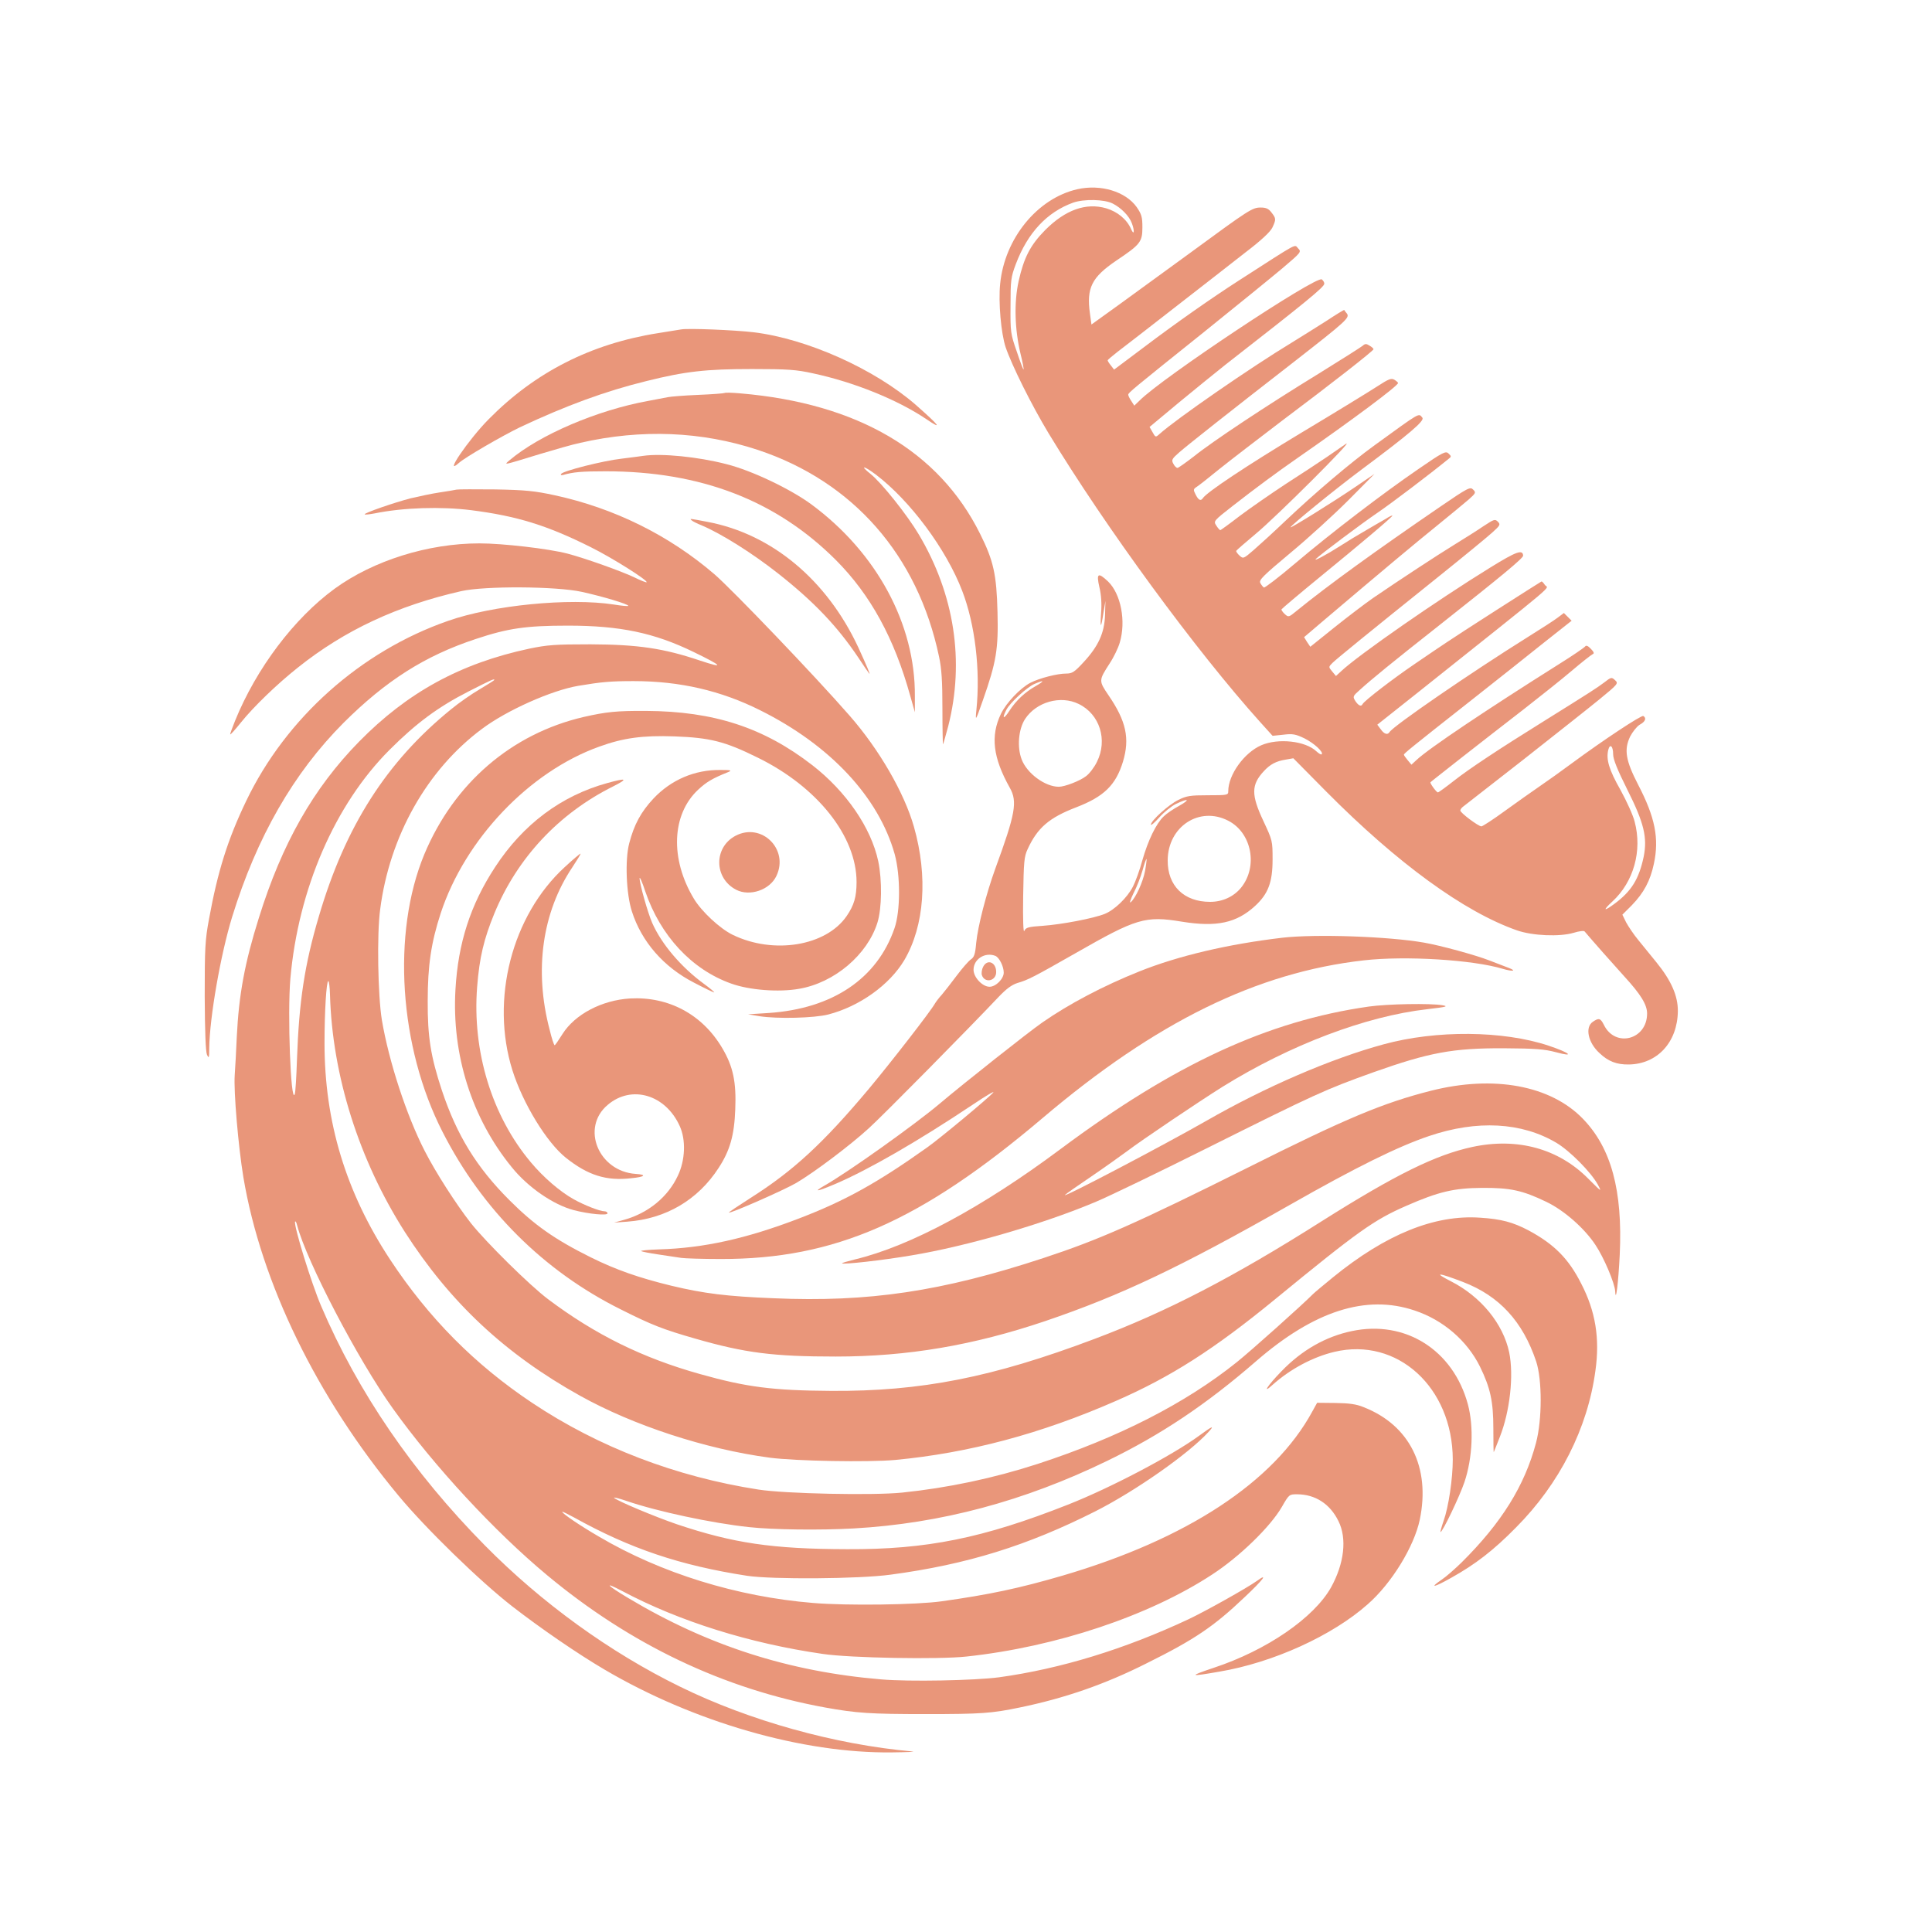<?xml version="1.0" standalone="no"?>
<!DOCTYPE svg PUBLIC "-//W3C//DTD SVG 20010904//EN"
 "http://www.w3.org/TR/2001/REC-SVG-20010904/DTD/svg10.dtd">
<svg version="1.0" xmlns="http://www.w3.org/2000/svg"
 width="1024pt" height="1024pt" viewBox="0 0 1024 1024"
 preserveAspectRatio="xMidYMid meet">

<g transform="translate(0,1024) scale(0.1,-0.1)"
fill="#E9967A" stroke="none">
<path d="M5710 9237 c-212 -48 -386 -262 -409 -502 -10 -97 5 -263 29 -335 33
-97 138 -308 228 -457 302 -498 781 -1152 1122 -1531 l65 -72 57 6 c50 6 65 3
113 -20 51 -26 102 -73 90 -84 -3 -3 -15 4 -28 16 -58 55 -202 71 -292 32 -90
-39 -175 -156 -175 -244 0 -20 -4 -21 -108 -21 -93 0 -113 -3 -157 -25 -51
-25 -145 -110 -145 -131 0 -6 20 11 45 39 25 28 65 60 88 71 66 32 79 25 17
-10 -30 -16 -67 -41 -82 -56 -40 -38 -83 -127 -113 -232 -14 -52 -37 -115 -50
-140 -30 -59 -99 -125 -150 -145 -60 -24 -229 -56 -328 -63 -77 -5 -90 -9 -98
-27 -5 -13 -8 57 -6 184 3 183 5 210 24 250 52 113 114 166 257 221 148 57
210 118 248 242 37 123 17 215 -76 351 -53 78 -53 79 5 169 22 33 46 83 54
111 34 114 6 258 -62 324 -53 50 -63 44 -46 -30 10 -41 13 -89 9 -138 -6 -85
0 -83 13 5 l10 60 -2 -75 c-3 -94 -35 -165 -114 -250 -48 -52 -60 -60 -92 -60
-47 0 -141 -24 -190 -49 -53 -28 -127 -105 -156 -165 -56 -117 -42 -232 47
-391 42 -74 30 -138 -77 -430 -48 -133 -92 -303 -101 -393 -5 -59 -11 -76 -28
-87 -12 -8 -46 -47 -76 -87 -30 -40 -65 -85 -78 -100 -14 -15 -30 -36 -36 -46
-23 -42 -234 -313 -350 -452 -244 -291 -403 -437 -629 -580 -64 -41 -115 -75
-114 -77 7 -6 292 119 357 157 94 55 287 200 386 291 74 67 532 531 682 690
45 48 74 69 105 79 56 16 88 33 306 157 325 186 371 200 565 168 185 -30 290
-7 389 84 69 64 92 125 92 246 0 99 -1 101 -48 202 -66 140 -66 193 2 266 33
36 65 53 116 61 l40 7 175 -177 c376 -379 730 -637 1010 -735 83 -29 226 -35
301 -13 28 9 55 12 58 7 35 -42 159 -182 210 -238 88 -96 121 -150 121 -197 0
-139 -169 -183 -229 -60 -18 36 -27 38 -59 16 -42 -29 -25 -110 35 -165 47
-45 92 -62 156 -61 151 2 258 118 260 282 1 81 -35 163 -114 260 -29 36 -72
89 -96 118 -24 29 -52 71 -64 93 l-20 41 50 50 c64 66 98 130 117 220 29 134
6 247 -83 418 -67 130 -76 186 -43 256 13 25 36 54 51 63 30 16 37 35 19 46
-10 6 -210 -126 -382 -253 -51 -38 -127 -92 -168 -120 -41 -28 -124 -87 -185
-131 -60 -44 -116 -80 -123 -81 -16 0 -111 71 -112 84 0 5 6 14 14 20 8 6 151
118 318 248 166 131 349 275 405 321 100 82 102 85 83 102 -18 17 -21 16 -57
-12 -40 -30 -71 -50 -318 -204 -243 -151 -400 -255 -481 -319 -42 -33 -79 -60
-83 -60 -8 1 -44 50 -39 54 1 2 77 61 168 133 91 71 237 185 324 252 87 68
203 160 257 206 54 46 104 85 111 88 9 3 6 12 -10 28 -15 16 -25 20 -30 13 -4
-6 -68 -50 -142 -96 -381 -240 -686 -444 -752 -506 l-27 -25 -20 24 c-11 13
-20 26 -20 29 0 6 35 35 354 286 138 109 314 248 392 311 l143 113 -20 20 -21
21 -32 -24 c-18 -14 -88 -59 -157 -102 -310 -194 -714 -472 -735 -505 -10 -17
-29 -11 -47 15 l-18 24 208 165 c784 625 696 550 680 576 -7 11 -15 19 -18 18
-15 -8 -451 -287 -500 -321 -25 -16 -101 -68 -170 -115 -118 -80 -271 -198
-278 -214 -7 -15 -22 -8 -38 16 -15 24 -14 26 23 59 64 58 169 144 433 352
319 252 434 347 433 360 -2 34 -35 23 -174 -63 -278 -171 -700 -464 -791 -550
l-27 -25 -20 24 c-20 24 -20 24 2 46 24 23 178 149 562 457 132 106 260 211
285 234 41 37 44 42 29 57 -15 15 -20 13 -75 -23 -32 -22 -102 -66 -154 -98
-96 -59 -291 -187 -433 -284 -43 -30 -135 -100 -205 -156 l-127 -102 -17 25
-16 26 107 91 c303 257 487 411 600 502 69 56 144 118 166 137 37 33 39 37 23
52 -15 16 -26 11 -175 -91 -342 -234 -594 -416 -761 -552 -41 -34 -43 -34 -62
-17 -11 10 -19 22 -18 25 2 4 93 81 203 171 219 179 385 319 385 326 0 3 -17
-5 -37 -18 -21 -12 -68 -39 -105 -61 -37 -21 -98 -58 -135 -82 -72 -46 -145
-85 -128 -68 22 22 247 191 330 247 69 47 270 199 373 283 15 11 15 14 0 28
-15 15 -28 9 -160 -82 -191 -131 -458 -335 -652 -499 -87 -74 -163 -132 -167
-129 -5 3 -13 13 -19 24 -8 16 13 37 159 159 93 77 231 203 308 280 l138 139
-100 -68 c-119 -81 -345 -221 -345 -215 0 9 238 203 375 305 255 190 337 260
324 276 -21 25 -5 34 -252 -145 -130 -94 -319 -255 -470 -398 -65 -62 -143
-133 -173 -159 -53 -46 -55 -46 -74 -29 -11 10 -19 22 -18 25 2 4 48 44 103
90 105 86 534 514 478 477 -18 -12 -63 -43 -100 -69 -37 -25 -135 -90 -218
-143 -82 -54 -193 -131 -246 -171 -53 -41 -99 -74 -101 -74 -3 0 -13 11 -21
24 -16 24 -15 25 86 104 123 96 234 178 342 253 295 205 535 384 535 399 0 3
-9 11 -19 17 -17 10 -30 5 -93 -36 -40 -26 -221 -137 -403 -246 -287 -173
-501 -315 -520 -346 -11 -16 -23 -10 -38 20 -13 25 -12 29 5 40 10 6 65 49
121 95 56 45 206 160 332 256 264 198 485 371 485 379 0 4 -9 12 -21 19 -17
11 -24 11 -37 -1 -10 -8 -114 -74 -232 -147 -276 -169 -564 -360 -662 -439
-43 -33 -82 -61 -87 -61 -6 0 -16 10 -22 22 -11 20 -8 26 32 61 46 40 262 211
611 482 273 213 293 231 277 253 -8 9 -14 18 -14 19 -1 2 -45 -25 -98 -60 -53
-34 -134 -84 -179 -112 -218 -132 -613 -405 -703 -486 -20 -18 -21 -17 -36 10
l-16 28 156 130 c86 71 196 160 245 199 430 335 524 412 525 430 1 6 -5 17
-13 23 -27 23 -848 -522 -967 -643 l-27 -26 -16 25 c-9 13 -16 28 -16 33 0 10
19 26 400 331 173 139 361 292 417 339 100 85 102 87 83 106 -21 21 11 38
-311 -169 -145 -93 -343 -232 -504 -354 l-160 -120 -17 22 c-10 12 -17 24 -17
27 0 3 24 23 52 45 29 22 165 127 302 234 138 107 307 239 376 293 84 64 132
109 143 132 20 43 20 48 -5 80 -15 20 -29 26 -57 26 -44 0 -60 -10 -372 -239
-124 -90 -292 -213 -375 -273 l-150 -108 -8 58 c-19 136 9 192 140 281 127 85
138 99 138 176 0 54 -4 69 -30 107 -59 83 -191 123 -315 95z m188 -76 c45 -23
87 -66 101 -104 16 -42 12 -68 -4 -31 -23 52 -72 92 -132 110 -107 31 -216 -8
-323 -115 -79 -80 -113 -146 -141 -271 -25 -113 -21 -255 10 -385 11 -44 18
-81 16 -83 -2 -2 -18 41 -36 95 -33 94 -34 104 -33 243 0 134 2 151 28 220 63
167 166 276 304 326 57 20 166 18 210 -5z m-408 -2557 c-58 -33 -105 -77 -141
-133 -30 -46 -40 -41 -15 7 19 37 109 120 149 137 52 23 56 17 7 -11z m227
-95 c112 -54 155 -191 97 -307 -14 -29 -40 -63 -58 -76 -32 -25 -113 -56 -144
-56 -73 0 -169 71 -197 145 -25 65 -17 160 18 214 60 91 188 127 284 80z
m2833 -267 c0 -26 22 -81 75 -187 89 -177 107 -254 87 -355 -25 -119 -65 -184
-156 -251 -57 -42 -62 -35 -10 13 113 104 159 269 118 423 -8 33 -42 108 -75
168 -61 107 -77 162 -65 212 9 36 26 21 26 -23z m-2040 -352 c125 -64 159
-244 67 -356 -39 -47 -98 -74 -163 -74 -139 0 -226 85 -225 220 1 179 168 289
321 210z m-441 -266 c-11 -59 -50 -144 -76 -166 -8 -7 -1 15 15 48 17 32 38
87 48 122 9 34 19 61 21 59 1 -2 -2 -30 -8 -63z m-794 -450 c21 -8 45 -56 45
-89 0 -33 -42 -75 -75 -75 -38 0 -85 50 -85 90 0 56 60 95 115 74z"/>
<path d="M5211 5116 c-7 -13 -10 -33 -7 -44 15 -45 76 -32 76 16 0 52 -47 71
-69 28z"/>
<path d="M3610 8494 c-14 -2 -69 -11 -124 -20 -353 -56 -649 -206 -895 -455
-108 -109 -244 -309 -158 -232 32 29 229 143 322 188 244 115 454 192 670 245
208 52 318 64 560 64 190 0 235 -3 325 -23 215 -46 446 -139 599 -242 90 -61
71 -36 -55 75 -218 190 -577 351 -860 385 -102 12 -347 22 -384 15z"/>
<path d="M3840 8157 c-3 -2 -66 -7 -140 -10 -74 -3 -146 -9 -160 -12 -14 -3
-61 -12 -105 -20 -270 -49 -576 -180 -735 -315 -30 -26 -39 -28 160 33 80 24
177 52 216 60 324 74 643 61 942 -38 504 -168 846 -558 959 -1095 14 -65 18
-131 18 -277 0 -105 2 -190 3 -188 2 2 14 45 28 97 87 343 33 697 -156 1015
-61 103 -198 275 -256 321 -60 48 -36 45 29 -4 181 -138 372 -394 457 -616 68
-177 97 -419 75 -632 -6 -61 -5 -60 35 54 71 202 82 270 77 465 -5 200 -21
273 -92 415 -218 439 -649 692 -1270 745 -44 4 -82 5 -85 2z"/>
<path d="M3410 7824 c-14 -2 -65 -9 -115 -15 -98 -11 -312 -65 -321 -81 -4 -6
1 -8 12 -5 53 15 97 19 224 19 504 0 904 -154 1221 -471 183 -184 309 -414
394 -721 l24 -85 0 85 c3 381 -202 761 -549 1017 -112 82 -315 179 -450 213
-151 39 -343 58 -440 44z"/>
<path d="M2420 7645 c-8 -2 -49 -9 -90 -15 -41 -6 -110 -21 -153 -31 -86 -22
-250 -79 -244 -85 2 -3 26 0 53 5 153 31 351 37 511 17 243 -31 402 -80 634
-196 113 -56 305 -177 296 -186 -2 -2 -31 9 -63 25 -66 32 -262 102 -357 127
-101 26 -342 54 -466 54 -272 0 -562 -91 -767 -240 -215 -157 -415 -422 -528
-700 -14 -35 -26 -67 -26 -72 0 -5 26 24 58 64 66 82 190 202 301 290 248 198
527 328 866 405 125 28 503 26 639 -4 113 -25 246 -65 246 -74 0 -3 -34 0 -77
7 -235 36 -641 -3 -879 -87 -462 -161 -858 -514 -1069 -954 -98 -204 -151
-373 -197 -625 -21 -112 -23 -155 -23 -410 1 -192 5 -293 12 -310 10 -22 12
-18 12 35 2 162 60 495 121 694 131 425 326 764 591 1030 225 224 431 355 700
444 171 57 266 71 489 71 276 0 457 -38 665 -139 157 -76 167 -90 35 -46 -193
65 -329 85 -580 86 -189 0 -228 -3 -325 -23 -365 -78 -646 -232 -902 -493
-242 -247 -408 -539 -531 -934 -75 -238 -106 -407 -117 -630 -3 -71 -8 -163
-11 -204 -6 -86 19 -377 46 -541 94 -559 389 -1166 822 -1687 145 -175 433
-455 603 -587 151 -117 346 -251 489 -335 472 -278 1051 -445 1524 -439 81 1
129 3 107 5 -411 37 -863 163 -1230 343 -372 182 -734 444 -1035 749 -381 386
-673 812 -868 1269 -51 119 -146 426 -138 447 2 5 7 -3 11 -20 50 -190 321
-710 507 -970 218 -305 539 -652 818 -884 442 -368 936 -603 1473 -701 166
-30 240 -35 532 -35 296 0 351 4 500 35 238 49 452 123 672 234 256 127 357
196 519 350 100 94 128 132 66 87 -53 -38 -275 -162 -362 -203 -339 -159 -679
-263 -1005 -308 -130 -17 -476 -24 -625 -11 -489 41 -919 179 -1340 431 -116
69 -134 91 -30 36 302 -160 673 -276 1060 -332 147 -22 617 -30 762 -14 476
51 969 216 1303 435 146 95 309 254 369 358 38 66 39 67 80 67 96 0 175 -50
220 -142 46 -92 31 -224 -39 -351 -91 -162 -341 -334 -623 -427 -134 -45 -129
-48 31 -20 285 48 599 191 786 357 127 111 246 306 276 448 58 278 -54 502
-298 597 -38 16 -77 21 -149 22 l-97 1 -26 -47 c-203 -373 -665 -676 -1323
-869 -229 -67 -390 -101 -640 -136 -133 -19 -503 -24 -682 -9 -404 33 -807
158 -1136 352 -100 58 -194 122 -194 131 0 3 28 -11 63 -30 297 -165 561 -254
917 -309 133 -20 592 -17 760 6 405 54 726 154 1086 336 213 108 494 305 599
420 34 37 22 33 -50 -20 -142 -104 -471 -277 -695 -365 -451 -178 -749 -238
-1170 -236 -397 1 -604 32 -902 132 -117 40 -315 123 -333 140 -5 5 24 -2 65
-16 163 -56 453 -118 650 -139 128 -14 376 -17 555 -7 460 26 903 144 1345
359 282 137 522 297 786 526 308 268 585 357 842 270 151 -50 278 -160 346
-297 55 -113 71 -184 71 -329 0 -69 1 -126 2 -125 1 1 15 37 32 80 54 136 75
327 50 449 -32 152 -150 296 -309 377 -96 49 -68 47 65 -4 192 -74 316 -209
387 -421 32 -97 32 -309 -1 -432 -60 -226 -182 -423 -395 -634 -34 -33 -80
-74 -104 -90 -69 -47 -43 -43 49 9 129 72 224 145 344 267 231 232 380 526
421 831 24 171 1 314 -75 461 -67 133 -144 210 -280 283 -82 43 -144 60 -256
67 -241 17 -500 -88 -780 -316 -49 -40 -97 -80 -106 -89 -53 -54 -329 -301
-404 -361 -272 -218 -626 -399 -1055 -539 -234 -76 -476 -127 -718 -152 -155
-16 -622 -6 -762 16 -438 68 -848 225 -1200 460 -304 203 -548 449 -753 760
-234 356 -347 729 -347 1146 0 168 10 329 20 329 4 0 8 -33 9 -72 12 -429 154
-877 397 -1258 240 -374 532 -647 929 -868 282 -157 666 -283 1005 -328 135
-18 521 -25 665 -12 390 37 771 138 1170 313 289 126 519 273 840 536 444 364
527 423 699 498 171 75 253 94 401 95 150 1 214 -13 341 -74 94 -45 202 -140
260 -228 45 -67 103 -204 105 -247 3 -65 17 50 24 195 16 340 -45 565 -195
720 -171 177 -472 233 -805 149 -256 -65 -451 -147 -966 -405 -599 -299 -794
-385 -1089 -482 -538 -177 -926 -235 -1430 -213 -248 10 -368 25 -540 66 -173
42 -296 85 -429 151 -191 95 -299 171 -431 303 -175 175 -279 345 -358 582
-59 179 -76 283 -75 474 0 187 18 309 69 465 129 392 469 750 841 883 127 46
230 60 398 54 188 -7 266 -26 440 -112 317 -155 525 -417 525 -660 0 -78 -13
-123 -53 -181 -109 -158 -386 -204 -603 -99 -68 33 -166 124 -207 193 -126
210 -117 445 23 576 44 41 75 60 160 94 21 9 14 11 -40 11 -137 2 -263 -52
-357 -152 -66 -71 -102 -137 -128 -237 -23 -87 -16 -267 14 -360 51 -161 169
-296 329 -378 55 -29 103 -52 107 -52 4 0 -19 20 -52 44 -122 89 -226 211
-276 324 -24 55 -67 208 -67 237 0 11 14 -20 30 -69 80 -236 247 -415 455
-489 97 -35 252 -47 360 -28 188 32 363 181 416 352 23 75 25 223 4 324 -38
178 -170 370 -349 509 -258 200 -522 286 -881 288 -156 1 -212 -5 -331 -32
-383 -89 -688 -352 -845 -728 -173 -417 -134 -1021 97 -1472 210 -412 536
-737 944 -940 165 -83 224 -106 395 -155 264 -76 414 -95 745 -95 380 0 728
59 1110 188 400 136 713 284 1295 615 353 201 574 310 740 366 254 86 490 73
674 -36 71 -42 184 -156 220 -222 22 -41 20 -39 -50 31 -158 160 -376 220
-615 169 -195 -42 -406 -146 -799 -394 -470 -298 -822 -480 -1205 -624 -541
-204 -918 -278 -1395 -275 -310 2 -449 20 -694 89 -304 85 -556 209 -806 397
-96 72 -329 302 -409 403 -79 101 -188 271 -245 383 -96 187 -190 474 -227
694 -21 128 -27 454 -9 586 50 389 249 741 540 957 132 99 369 204 510 228
125 21 173 25 294 25 243 0 462 -50 671 -155 371 -185 627 -460 712 -762 31
-113 31 -301 -1 -393 -92 -267 -328 -426 -666 -449 l-110 -7 60 -10 c95 -15
291 -10 365 9 166 43 325 157 403 288 107 182 126 444 51 707 -51 180 -185
411 -341 589 -184 211 -623 669 -717 750 -240 206 -531 350 -846 418 -106 23
-154 28 -315 31 -104 1 -197 1 -205 -1z m200 -1009 c0 -2 -35 -24 -77 -49 -43
-25 -112 -73 -153 -107 -341 -277 -560 -620 -700 -1097 -76 -257 -105 -450
-116 -758 -3 -93 -8 -177 -12 -185 -21 -54 -39 427 -23 613 42 475 236 923
526 1213 142 142 259 228 418 309 124 63 137 69 137 61z"/>
<path d="M3666 7482 c5 -5 29 -17 54 -27 106 -45 272 -150 406 -256 190 -150
313 -280 423 -444 29 -44 55 -82 58 -85 8 -9 -11 36 -58 139 -167 358 -459
601 -799 665 -95 18 -97 19 -84 8z"/>
<path d="M3220 6090 c-245 -67 -448 -219 -596 -446 -131 -200 -196 -403 -210
-649 -20 -344 86 -681 298 -941 86 -107 220 -199 329 -228 81 -21 179 -30 179
-17 0 6 -8 11 -17 11 -24 0 -108 33 -163 64 -73 41 -160 116 -226 195 -207
246 -312 589 -285 931 12 155 36 254 91 388 121 294 341 530 630 674 81 41 72
46 -30 18z"/>
<path d="M3898 5810 c-116 -62 -114 -225 4 -286 72 -37 178 -1 213 73 68 142
-79 286 -217 213z"/>
<path d="M2994 5645 c-281 -257 -396 -702 -278 -1078 56 -177 182 -383 284
-464 116 -92 213 -123 344 -108 74 7 87 19 26 23 -198 13 -293 245 -149 366
127 108 307 54 382 -113 33 -73 29 -180 -10 -262 -52 -112 -156 -198 -284
-234 l-54 -15 70 5 c204 15 374 115 484 285 60 92 83 173 88 310 6 145 -11
227 -69 325 -105 178 -284 274 -488 263 -150 -9 -293 -84 -359 -189 -20 -32
-38 -58 -41 -59 -4 0 -16 37 -27 83 -83 315 -39 623 121 861 25 38 45 70 43
72 -1 1 -39 -30 -83 -71z"/>
<path d="M6798 5270 c-289 -34 -553 -96 -760 -179 -190 -76 -372 -172 -513
-270 -75 -52 -421 -326 -545 -431 -129 -109 -485 -363 -612 -435 -61 -35 -37
-31 62 11 174 75 430 222 724 418 71 48 121 77 110 65 -25 -29 -285 -245 -349
-290 -264 -188 -437 -284 -680 -377 -279 -107 -504 -157 -742 -164 -56 -2 -99
-6 -95 -9 4 -3 45 -11 92 -18 47 -7 101 -15 120 -18 19 -3 114 -6 210 -6 604
-1 1058 198 1707 748 599 508 1134 771 1702 835 220 25 577 3 736 -45 51 -15
75 -12 34 4 -13 5 -60 23 -104 40 -74 29 -261 80 -348 95 -190 33 -572 46
-749 26z"/>
<path d="M7255 4905 c-535 -76 -1030 -305 -1635 -756 -413 -308 -796 -514
-1088 -584 -40 -10 -71 -19 -69 -21 7 -7 214 16 367 42 296 49 704 168 980
285 69 29 330 155 580 280 589 294 631 313 890 406 296 105 421 128 690 127
170 -1 217 -5 277 -21 103 -28 74 -3 -40 35 -241 80 -595 83 -873 7 -280 -76
-629 -227 -939 -405 -233 -133 -778 -419 -750 -393 6 6 69 50 140 98 72 49
157 110 191 135 72 55 384 265 504 340 358 222 759 374 1085 411 102 12 114
15 80 21 -63 11 -291 7 -390 -7z"/>
<path d="M7165 3185 c-139 -29 -265 -101 -373 -213 -75 -77 -105 -125 -46 -71
93 83 213 147 327 174 333 79 626 -188 627 -571 0 -100 -22 -251 -49 -326 -11
-32 -18 -58 -16 -58 11 0 101 188 127 265 43 128 50 293 18 412 -78 288 -332
448 -615 388z"/>
</g>
</svg>

